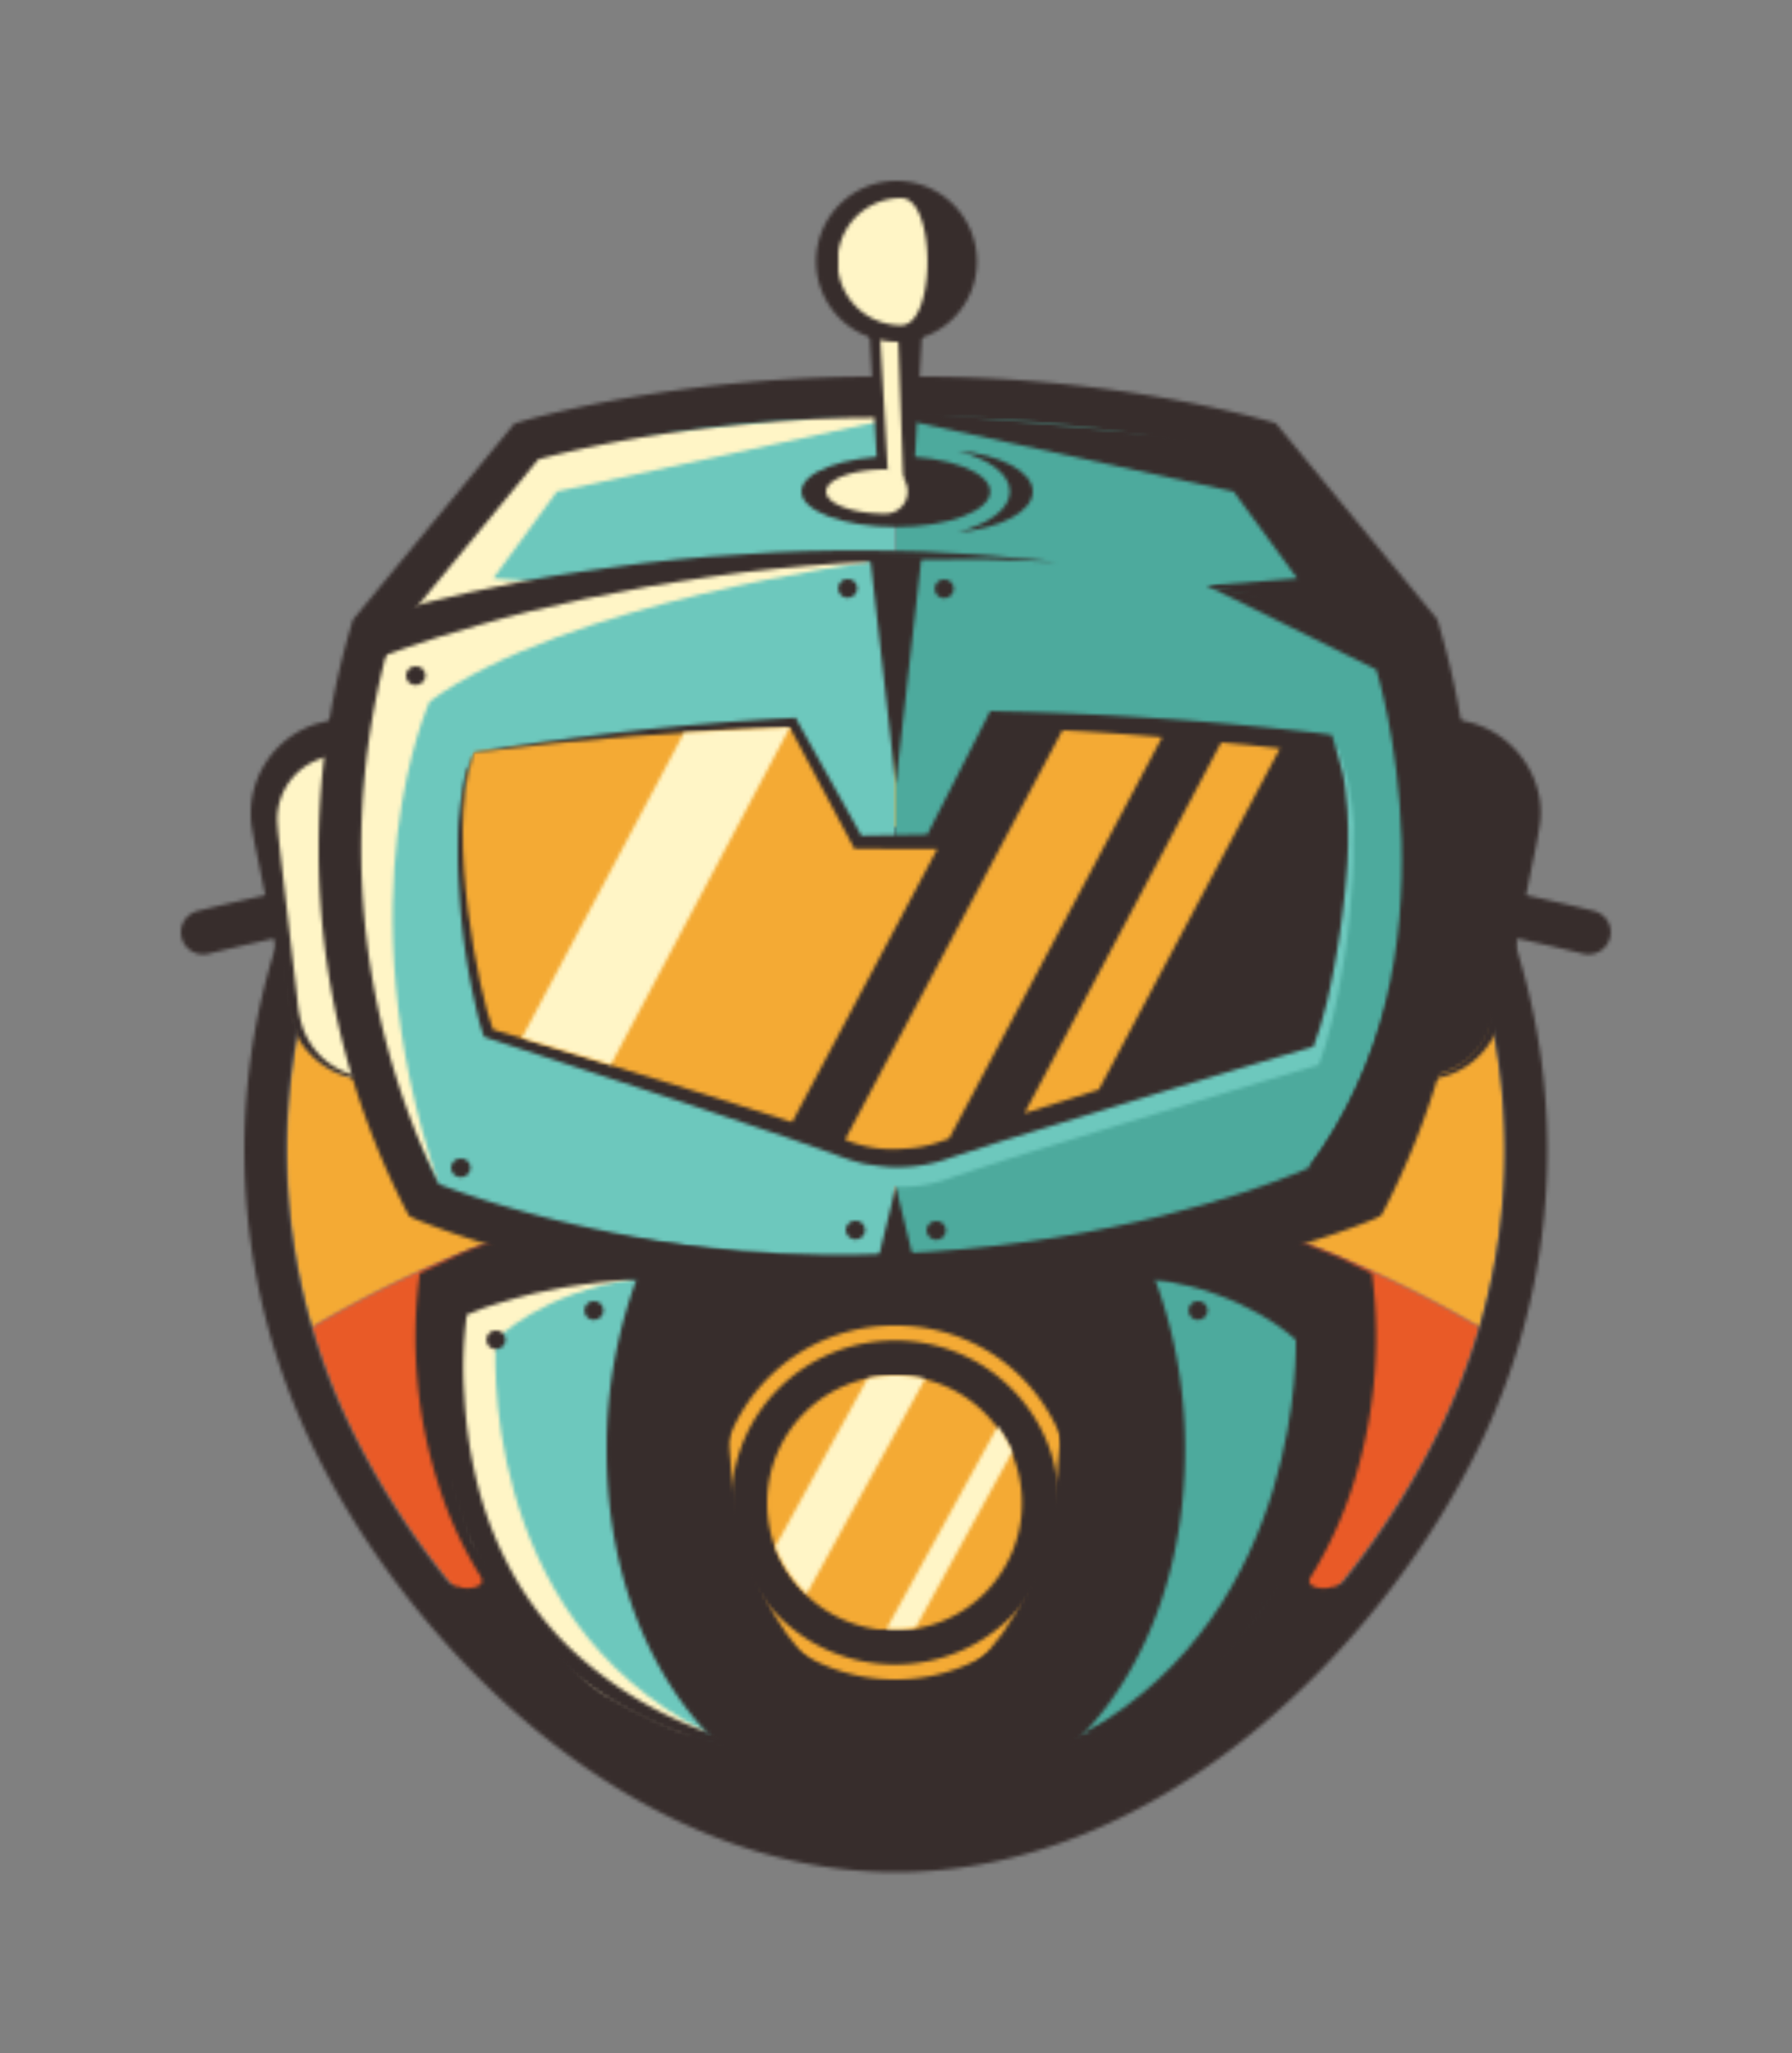 <svg id="Слой_1" data-name="Слой 1" xmlns="http://www.w3.org/2000/svg" xmlns:xlink="http://www.w3.org/1999/xlink" viewBox="0 0 501.3 574.3"><rect x="0" y="0" width="501.3" height="574.3" fill="#808080" stroke="none"/><defs><style>.cls-1{fill:#fff}.cls-2{mask:url(#mask)}.cls-3{mask:url(#mask-2)}.cls-4{fill:#f4aa34}.cls-5{mask:url(#mask-3)}.cls-6{fill:#e95a27}.cls-7{mask:url(#mask-5)}.cls-8{fill:#372d2c}.cls-9{mask:url(#mask-7)}.cls-10{fill:#6dc8bd}.cls-11{mask:url(#mask-9)}.cls-12{fill:#4daa9d}.cls-13{mask:url(#mask-11)}.cls-14{fill:#fff5c6}.cls-15{mask:url(#mask-13)}.cls-16{mask:url(#mask-15)}.cls-17{mask:url(#mask-17)}.cls-18{mask:url(#mask-19)}.cls-19{mask:url(#mask-21)}.cls-20{mask:url(#mask-23)}.cls-21{mask:url(#mask-25)}.cls-22{mask:url(#mask-27)}.cls-23{mask:url(#mask-29)}.cls-24{mask:url(#mask-31)}.cls-25{mask:url(#mask-33)}.cls-26{mask:url(#mask-35)}.cls-27{mask:url(#mask-37)}.cls-28{mask:url(#mask-39)}.cls-29{mask:url(#mask-41)}.cls-30{mask:url(#mask-43)}.cls-31{mask:url(#mask-45)}.cls-32{mask:url(#mask-47)}.cls-33{mask:url(#mask-49)}.cls-34{mask:url(#mask-50)}.cls-35{mask:url(#mask-51)}.cls-36{mask:url(#mask-52)}.cls-37{mask:url(#mask-53)}.cls-38{mask:url(#mask-55)}.cls-39{mask:url(#mask-56)}.cls-40{mask:url(#mask-57)}.cls-41{mask:url(#mask-59)}.cls-42{mask:url(#mask-61)}.cls-43{mask:url(#mask-63)}.cls-44{mask:url(#mask-65)}.cls-45{mask:url(#mask-67)}.cls-46{mask:url(#mask-69)}.cls-47{mask:url(#mask-71)}.cls-48{mask:url(#mask-73)}.cls-49{mask:url(#mask-75)}.cls-50{mask:url(#mask-77)}.cls-51{mask:url(#mask-79)}.cls-52{mask:url(#mask-81)}.cls-53{mask:url(#mask-83)}.cls-54{mask:url(#mask-85)}.cls-55{mask:url(#mask-87)}.cls-56{mask:url(#mask-89)}.cls-57{mask:url(#mask-91)}.cls-58{mask:url(#mask-93)}.cls-59{mask:url(#mask-95)}.cls-60{mask:url(#mask-96)}.cls-61{mask:url(#mask-97)}.cls-62{mask:url(#mask-99)}.cls-63{mask:url(#mask-101)}.cls-64{mask:url(#mask-103)}.cls-65{mask:url(#mask-105)}.cls-66{mask:url(#mask-107)}.cls-67{mask:url(#mask-109)}.cls-68{mask:url(#mask-111)}.cls-69{mask:url(#mask-113)}.cls-70{mask:url(#mask-115)}</style><mask id="mask" x="80.24" y="181" width="340.75" height="190.3" maskUnits="userSpaceOnUse"><g transform="translate(50.6 50.6)"><g id="b"><path id="a" class="cls-1" d="M363.3,320.7a177.16,177.16,0,0,0-29.1-156.9l-25.3-33.4H91.1L65.8,163.8A177.53,177.53,0,0,0,36.7,320.7a324.3,324.3,0,0,1,163.3-45C262.7,275.7,319.9,295,363.3,320.7Z"/></g></g></mask><mask id="mask-2" x="-106.2" y="38.7" width="769.6" height="648" maskUnits="userSpaceOnUse"><g transform="translate(50.6 50.6)"><g id="d"><path id="c" class="cls-1" d="M-156.8-11.9H612.8v648H-156.8Z"/></g></g></mask><mask id="mask-3" x="87.3" y="326.3" width="326.6" height="185.6" maskUnits="userSpaceOnUse"><g transform="translate(50.6 50.6)"><g id="f"><path id="e" class="cls-1" d="M200,461.3c68.6,0,127.6-59.5,153.6-114.8a182,182,0,0,0,9.7-25.8c-43.3-25.7-100.6-45-163.3-45S80.1,295,36.7,320.7a182,182,0,0,0,9.7,25.8C72.3,401.8,131.4,461.3,200,461.3Z"/></g></g></mask><mask id="mask-5" x="68.36" y="169.2" width="364.5" height="354.5" maskUnits="userSpaceOnUse"><g transform="translate(50.6 50.6)"><g id="j"><path id="i" class="cls-1" d="M353.6,346.5a223.9,223.9,0,0,1-28.4,45.3c-2.6,2.8-10.1,2.4-9.5-.5l.3-.8.2-.2A115.8,115.8,0,0,0,328,364.5a137,137,0,0,0,5.5-56.4l-.3-2.5-2.5-1.2c-2.6-1.3-5.1-2.6-7.7-3.7l-7.9-3.2a84.5,84.5,0,0,0-8.1-2.6l-8.2-2.2a219.9,219.9,0,0,0-33.3-5.3,311.6,311.6,0,0,0-50.3-.6l-8.4.6-6.6.7h-.4l-6.6-.7-8.4-.6c-5.6-.3-11.2-.6-16.8-.6a311.63,311.63,0,0,0-33.5,1.2,235.47,235.47,0,0,0-33.3,5.3L93,294.9l-8.1,2.6a76.79,76.79,0,0,0-7.9,3.2l-7.7,3.7-2.5,1.2-.3,2.5A135,135,0,0,0,72,364.5a111.47,111.47,0,0,0,11.8,25.8l.1.2.3.8c.6,2.8-6.8,3.3-9.5.5a226.7,226.7,0,0,1-28.4-45.3A177.39,177.39,0,0,1,65.7,163.8l24.2-32a3.7,3.7,0,0,1,2.9-1.4H307a3.7,3.7,0,0,1,2.9,1.4l24.2,32a177.2,177.2,0,0,1,19.5,182.7Zm-43.1,40.6a95.4,95.4,0,0,1-16.2,21.2,113.4,113.4,0,0,1-46.8,26.8,153,153,0,0,1-26.9,5.9c-4.6.7-9.2,1.1-13.8,1.5l-6.8.4-6.8-.4a203.3,203.3,0,0,1-40.7-7.4c-17.5-5.3-34-14.1-46.8-26.8a95.4,95.4,0,0,1-26.1-45.9A129.8,129.8,0,0,1,76,314.7a3.5,3.5,0,0,1,2.2-2.9l2.8-1c2.4-.9,5-1.6,7.4-2.4a65,65,0,0,1,7.6-1.9l7.7-1.6a222.23,222.23,0,0,1,31.5-2.9,309,309,0,0,1,47.8,2.7l7.9,1.1,4.1.7a3.75,3.75,0,0,0,2.7-.6,3.89,3.89,0,0,0,1.5-2.3l.7-4.5.7,4.5a3.62,3.62,0,0,0,1.5,2.3,3.33,3.33,0,0,0,2.7.6l4.1-.7,7.9-1.1a308.1,308.1,0,0,1,47.8-2.7,220.88,220.88,0,0,1,31.5,2.9c2.6.5,5.2.9,7.7,1.6l7.6,1.9c2.5.7,5,1.5,7.4,2.4l2.8,1a3.5,3.5,0,0,1,2.2,2.9,110.12,110.12,0,0,1,.5,21.4,123.1,123.1,0,0,1-13.8,51Zm33.2-230.4L315.9,120a3.7,3.7,0,0,0-2.9-1.4H87a3.7,3.7,0,0,0-2.9,1.4L56.3,156.7A189.1,189.1,0,0,0,35.7,351.5C63.1,410,126.2,473.1,200,473.1S336.9,410,364.4,351.4a189.2,189.2,0,0,0-20.7-194.7Z"/></g></g></mask><mask id="mask-7" x="124.69" y="349.95" width="132.51" height="144.65" maskUnits="userSpaceOnUse"><g transform="translate(50.6 50.6)"><g id="n"><path id="m" class="cls-1" d="M200,302.8S123.8,290,75.1,313.7c0,0-21.3,130.3,131.5,130.3"/></g></g></mask><mask id="mask-9" x="250.6" y="349.95" width="125.91" height="144.65" maskUnits="userSpaceOnUse"><g transform="translate(50.6 50.6)"><g id="r"><path id="q" class="cls-1" d="M324.9,313.7C276.1,290,200,302.8,200,302.8V444C345.6,440.2,324.9,313.7,324.9,313.7Z"/></g></g></mask><mask id="mask-11" x="124.7" y="355.7" width="72.8" height="130.4" maskUnits="userSpaceOnUse"><g transform="translate(50.6 50.6)"><g id="v"><path id="u" class="cls-1" d="M127,307.2c-26.1,3.6-38.9,17-38.9,17s-5.9,77.2,58.8,109.7l-18.7,1.6-25.9-27.4L81.8,380.9l-5.3-16.8-2.4-50.4,40.6-8.6Z"/></g></g></mask><mask id="mask-13" x="120.41" y="342.2" width="137.19" height="152.43" maskUnits="userSpaceOnUse"><g transform="translate(50.6 50.6)"><g id="z"><path id="y" class="cls-1" d="M198.7,311.8l-7.4-1.3-7.6-1.1a290,290,0,0,0-46.3-2.6,208.44,208.44,0,0,0-30.6,2.8l-7.5,1.5q-7.38,1.82-14.6,4.2l-7,2.8,2.7-3.7a111,111,0,0,0-1.1,25.5,131,131,0,0,0,3.9,25.6,103.8,103.8,0,0,0,9.6,24,90,90,0,0,0,15.7,20.6,109.3,109.3,0,0,0,45.5,26c4.3,1.3,8.6,2.4,12.9,3.4s8.8,1.7,13.2,2.4,8.9,1.1,13.4,1.4l13.5.7c-9,.13-18-.13-27-.8a148.8,148.8,0,0,1-26.7-4.6,113.4,113.4,0,0,1-48.2-24.8A99.2,99.2,0,0,1,76,367.7,138.1,138.1,0,0,1,70.5,313l.3-2.5,2.4-1.2,7.5-3.6q7.66-3.16,15.6-5.6l8-2.1a219.54,219.54,0,0,1,32.3-5.2,321.8,321.8,0,0,1,48.9-.5l8.2.6,8.3.9Z"/></g></g></mask><mask id="mask-15" x="244.3" y="342.11" width="137.26" height="152.63" maskUnits="userSpaceOnUse"><g transform="translate(50.6 50.6)"><g id="D-2" data-name="D"><path id="C-2" data-name="C" class="cls-1" d="M198.7,293.7l8.3-.9,8.2-.6a322.8,322.8,0,0,1,48.9.5,219.54,219.54,0,0,1,32.3,5.2c2.7.7,5.3,1.3,8,2.2l7.9,2.5a72.82,72.82,0,0,1,7.7,3.1l7.5,3.6,2.4,1.2.3,2.5a127.5,127.5,0,0,1,0,27.8,129.78,129.78,0,0,1-5.5,26.9,99.2,99.2,0,0,1-29.1,46.2,114.5,114.5,0,0,1-48.2,24.8,149.5,149.5,0,0,1-26.7,4.6c-9,.67-18,.93-27,.8a201.89,201.89,0,0,0,26.9-2.1,152.5,152.5,0,0,0,26.2-5.8c17-5.2,33-13.7,45.5-26A90,90,0,0,0,308,389.6a103.8,103.8,0,0,0,9.6-24,122.8,122.8,0,0,0,4-38.5q-.3-6.3-1.2-12.6l2.7,3.7c-2.3-1-4.6-2-7-2.8l-7.2-2.3-7.4-1.9-7.5-1.5a209.7,209.7,0,0,0-30.6-2.8,289.1,289.1,0,0,0-46.3,2.6l-7.6,1.1-7.4,1.3Z"/></g></g></mask><mask id="mask-17" x="169.7" y="354.2" width="161.8" height="154.6" maskUnits="userSpaceOnUse"><g transform="translate(50.6 50.6)"><g id="H-2" data-name="H"><path id="G-2" data-name="G" class="cls-1" d="M128.8,303.8a136.7,136.7,0,0,0-9.7,51.3c0,59.7,36.2,103.1,80.9,103.1s80.9-43.4,80.9-103.1a135.87,135.87,0,0,0-9.8-51.5A768.7,768.7,0,0,1,128.8,303.8Z"/></g></g></mask><mask id="mask-19" x="50.62" y="231.32" width="399.95" height="35.65" maskUnits="userSpaceOnUse"><g transform="translate(50.6 50.6)"><g id="L-2" data-name="L"><path id="K-2" data-name="K" class="cls-1" d="M392.3,216.2a809.4,809.4,0,0,0-384.6,0A6.2,6.2,0,0,1,.9,207a6.5,6.5,0,0,1,3.9-2.8,823.3,823.3,0,0,1,390.4,0,6.52,6.52,0,0,1,3.9,2.8,6.2,6.2,0,0,1-6.8,9.2Z"/></g></g></mask><mask id="mask-21" x="374.26" y="206.7" width="52.48" height="94.69" maskUnits="userSpaceOnUse"><g transform="translate(50.6 50.6)"><g id="P-2" data-name="P"><path id="O-2" data-name="O" class="cls-1" d="M323.8,226l8.2-52.1a22.3,22.3,0,0,1,44,7L367.8,233a22.3,22.3,0,0,1-44-7Z"/></g></g></mask><mask id="mask-23" x="365.33" y="201.1" width="65.68" height="110.4" maskUnits="userSpaceOnUse"><g transform="translate(50.6 50.6)"><g id="T-2" data-name="T"><path id="S-2" data-name="S" class="cls-1" d="M342.3,251l2.8.1A22.6,22.6,0,0,0,362,243a18.36,18.36,0,0,0,3.4-6.1,33.85,33.85,0,0,0,1.5-7.7l4.5-38.7.6-5.4.3-2.7.2-2.6a18,18,0,0,0-15.9-19,16.9,16.9,0,0,0-17.3,10l-.6,1.8-.2.8a5,5,0,0,0-.2,1.3l-.1.7-.1.3c0-.1-.1.4,0-.2v.3l-.2,1.4-.3,2.7-.6,5.4L332.5,224l-.2,2.1-.1,1v.6l.1,2.4a12.8,12.8,0,0,0,9.6,10.8l.9.2.9.1.5.1h.1l-.5-.1Zm-1.6,9.9-.5-.1h-.1l-.5-.1-.8-.2-1.4-.4-2.4-.8a17.55,17.55,0,0,1-2.4-1.1,31.4,31.4,0,0,1-15.7-16.8,29,29,0,0,1-1.8-15.6l.2-1.4.2-1,.4-2.1,7.7-38.3,1.1-5.3.5-2.7.3-1.3.1-.7.1-.3.2-.7.4-1.4.6-1.9a26,26,0,0,1,5.7-9.1,28.1,28.1,0,0,1,32.5-6.5,27,27,0,0,1,13.6,14.6,24.38,24.38,0,0,1,1.4,12.8l-.5,2.9-.5,2.7-1.1,5.3-7.7,38.3a34.62,34.62,0,0,1-2.3,8.2,23.2,23.2,0,0,1-22.6,13.5l-2.7-.4Z"/></g></g></mask><mask id="mask-25" x="73.73" y="206.23" width="52.95" height="95.75" maskUnits="userSpaceOnUse"><g transform="translate(50.6 50.6)"><g id="X-2" data-name="X"><path id="W-2" data-name="W" class="cls-1" d="M42.1,155.9a22.5,22.5,0,0,1,25.7,18.7l8,50.8a22.47,22.47,0,1,1-44.4,7l-8-50.8A22.5,22.5,0,0,1,42.1,155.9Z"/></g></g></mask><mask id="mask-27" x="70.16" y="201.09" width="65.58" height="110.41" maskUnits="userSpaceOnUse"><g transform="translate(50.6 50.6)"><g id="ab"><path id="aa" class="cls-1" d="M57.2,251l-2.7.4a22.8,22.8,0,0,1-18.3-7.1,21.19,21.19,0,0,1-4.3-6.4,33.3,33.3,0,0,1-2.3-8.2l-7.7-38.3-1.1-5.3-.5-2.7-.5-2.9a26.3,26.3,0,0,1,15-27.4,19.89,19.89,0,0,1,3.4-1.3l3.2-.8A28.1,28.1,0,0,1,73,168.7l.6,1.9L74,172l.2.7.1.3.1.7.3,1.3.5,2.7,1.1,5.3L84,221.3l.4,2.1.2,1,.2,1.4a25.4,25.4,0,0,1,.3,5.5,30.7,30.7,0,0,1-17.8,26.9l-2.4,1.1-2.4.8-1.4.4-.8.2-.5.1h-.1l-.5.1Zm-1.5-9.9-.5.1h.1l.5-.1.9-.1.9-.2A12.8,12.8,0,0,0,67.2,230a9.66,9.66,0,0,0,.1-2.4V227l-.1-1-.2-2.1-4.5-38.7-.6-5.4-.3-2.7-.2-1.4v-.3c.1.6,0,.1,0,.2l-.1-.3-.1-.7-.2-1.3-.2-.8-.6-1.8a17,17,0,0,0-17.3-9.9,17.9,17.9,0,0,0-15.9,19l.2,2.6.3,2.7.6,5.4,4.5,38.7a33.85,33.85,0,0,0,1.5,7.7,21,21,0,0,0,12.8,12.8,24.26,24.26,0,0,0,7.5,1.4l2.8-.1Z"/></g></g></mask><mask id="mask-29" x="95.24" y="113.92" width="155.36" height="247.48" maskUnits="userSpaceOnUse"><g transform="translate(50.6 50.6)"><g id="af"><path id="ae" class="cls-1" d="M96.9,75.7,53.5,128.3A217,217,0,0,0,68.2,288s51.1,22.3,131.8,22.8V63.4A373.7,373.7,0,0,0,96.9,75.7Z"/></g></g></mask><mask id="mask-31" x="250.6" y="113.95" width="155.26" height="247.45" maskUnits="userSpaceOnUse"><g transform="translate(50.6 50.6)"><g id="aj"><path id="ai" class="cls-1" d="M346.5,128.3,303.1,75.7S258.8,62.4,200,63.4V310.8c80.7-.5,131.8-22.8,131.8-22.8s40.9-69.6,14.7-159.7Z"/></g></g></mask><mask id="mask-33" x="108.6" y="114.6" width="141.9" height="62" maskUnits="userSpaceOnUse"><g transform="translate(50.6 50.6)"><g id="an"><path id="am" class="cls-1" d="M199.9,66.3,105.2,86.9,87.4,111.2l25.4,2L58,126,97.5,73.7,197.7,64Z"/></g></g></mask><mask id="mask-35" x="95.4" y="155.1" width="148.1" height="176.1" maskUnits="userSpaceOnUse"><g transform="translate(50.6 50.6)"><g id="ar"><path id="aq" class="cls-1" d="M192.9,106.6s-84.9,11-123.3,39c0,0-24.9,54.2,2.5,135L44.8,229.1l8.8-100.8,75.3-19,60.3-4.8Z"/></g></g></mask><mask id="mask-37" x="89.15" y="105.35" width="322.5" height="258.95" maskUnits="userSpaceOnUse"><g transform="translate(50.6 50.6)"><g id="av"><path id="au" class="cls-1" d="M72.1,280.6c9.6,3.8,57.5,21.1,127.7,21.6,70.2-.5,118.1-17.8,127.7-21.6A214.2,214.2,0,0,0,341,128.2L299.6,77.9a377,377,0,0,0-99.7-11.6c-51.1-.8-91.4,9.3-99.9,11.6L58.6,128.2A214.3,214.3,0,0,0,72.1,280.6Zm127.7,33.1v0c-81.1-.5-132-22.4-134.2-23.3l-1.7-.8L63,288A220.5,220.5,0,0,1,47.8,123.9l.3-1.1L93.3,67.9l1.7-.5c1.8-.6,45.9-13.5,104.9-12.6,58.8-1,102.8,12,104.7,12.5l1.7.5,45.2,54.9.3,1.1a220.5,220.5,0,0,1-15.2,164.1l-.9,1.6-1.7.8c-2.2,1-53.2,22.8-134.2,23.4Z"/></g></g></mask><mask id="mask-39" x="243.4" y="155.7" width="14.4" height="63.7" maskUnits="userSpaceOnUse"><g transform="translate(50.6 50.6)"><g id="az"><path id="ay" class="cls-1" d="M207.2,105.1,200,168.8l-7.2-63.7Z"/></g></g></mask><mask id="mask-41" x="243.4" y="332" width="14.4" height="29.4" maskUnits="userSpaceOnUse"><g transform="translate(50.6 50.6)"><g id="aD-2" data-name="aD"><path id="aC-2" data-name="aC" class="cls-1" d="M192.8,310.8l7.2-29.4,7.2,29.4Z"/></g></g></mask><mask id="mask-43" x="250.5" y="114.6" width="141.8" height="62" maskUnits="userSpaceOnUse"><g transform="translate(50.6 50.6)"><g id="aH-2" data-name="aH"><path id="aG-2" data-name="aG" class="cls-1" d="M341.7,126,302.2,73.7,202,64l-2.1,2.3,94.6,20.6,17.8,24.3-25.3,2Z"/></g></g></mask><mask id="mask-45" x="224.2" y="127.6" width="52.8" height="19.8" maskUnits="userSpaceOnUse"><g transform="translate(50.6 50.6)"><g id="aL-2" data-name="aL"><ellipse id="aK-2" data-name="aK" class="cls-1" cx="200" cy="86.9" rx="26.4" ry="9.9"/></g></g></mask><mask id="mask-47" x="267.9" y="126.1" width="21" height="22.8" maskUnits="userSpaceOnUse"><g transform="translate(50.6 50.6)"><g id="aP-2" data-name="aP"><path id="aO-2" data-name="aO" class="cls-1" d="M238.3,86.9c0-5.6-9-10.3-21-11.4,8.8,2.3,14.6,6.5,14.6,11.4S226,96,217.3,98.3C229.3,97.2,238.3,92.5,238.3,86.9Z"/></g></g></mask><mask id="mask-49" x="242.1" y="73.1" width="17" height="64.4" maskUnits="userSpaceOnUse"><g transform="translate(50.6 50.6)"><g id="aT-2" data-name="aT"><path id="aS-2" data-name="aS" class="cls-1" d="M208.5,22.5h-17l3.7,64.4h9.6Z"/></g></g></mask><mask id="mask-50" x="-106.2" y="22.5" width="769.6" height="664.2" maskUnits="userSpaceOnUse"><g transform="translate(50.6 50.6)"><g id="aV-2" data-name="aV"><path id="aU-2" data-name="aU" class="cls-1" d="M-156.8-11.9H612.8v648H-156.8Z"/></g></g></mask><mask id="mask-51" x="245.2" y="76" width="7.5" height="58.6" maskUnits="userSpaceOnUse"><g transform="translate(50.6 50.6)"><g id="aX-2" data-name="aX"><path id="aW-2" data-name="aW" class="cls-1" d="M194.6,25.4,197.9,84h4.2L200,25.4Z"/></g></g></mask><mask id="mask-52" x="-106.2" y="25.4" width="769.6" height="661.3" maskUnits="userSpaceOnUse"><g transform="translate(50.6 50.6)"><g id="aZ-2" data-name="aZ"><path id="aY-2" data-name="aY" class="cls-1" d="M-156.8-11.9H612.8v648H-156.8Z"/></g></g></mask><mask id="mask-53" x="231.1" y="131.3" width="22.8" height="12.4" maskUnits="userSpaceOnUse"><g transform="translate(50.6 50.6)"><g id="bb"><path id="ba" class="cls-1" d="M197.1,80.7c-9.2,0-16.6,2.8-16.6,6.2s7.4,6.2,16.6,6.2a6.2,6.2,0,0,0,0-12.4Z"/></g></g></mask><mask id="mask-55" x="227.9" y="50.6" width="45.4" height="45" maskUnits="userSpaceOnUse"><g transform="translate(50.6 50.6)"><g id="bf"><path id="be" class="cls-1" d="M200,0a22.5,22.5,0,1,0,22.7,22.5A22.58,22.58,0,0,0,200,0Z"/></g></g></mask><mask id="mask-56" x="-106.2" y="0" width="769.6" height="686.7" maskUnits="userSpaceOnUse"><g transform="translate(50.6 50.6)"><g id="bh"><path id="bg" class="cls-1" d="M-156.8-11.9H612.8v648H-156.8Z"/></g></g></mask><mask id="mask-57" x="101.9" y="153.93" width="193.8" height="30.17" maskUnits="userSpaceOnUse"><g transform="translate(50.6 50.6)"><g id="bj"><path id="bi" class="cls-1" d="M51.3,122.9l2.1-.7,6.1-1.8,9.4-2.5L81.2,115l14.6-3c5.2-.9,10.7-2,16.3-2.7s11.5-1.7,17.5-2.4,12.1-1.3,18.2-1.8l18.2-1.2c6-.4,11.9-.3,17.6-.5s11.3.1,16.5.1,10.2.3,14.7.6,8.7.4,12.4.8l9.6.9,8.3.8-8.4-.3-9.6-.4c-3.7-.2-7.9,0-12.4,0s-9.5,0-14.7.3-10.7.3-16.3.8-11.5.8-17.4,1.5-11.9,1.2-17.9,2.2-12,1.7-17.8,2.8-11.6,2.2-17.1,3.3l-15.9,3.6c-5,1.3-9.8,2.5-14.1,3.8l-11.8,3.5-9,3-5.6,2-2,.8Z"/></g></g></mask><mask id="mask-59" x="337.7" y="163.7" width="60.7" height="19.2" maskUnits="userSpaceOnUse"><g transform="translate(50.6 50.6)"><g id="bn"><path id="bm" class="cls-1" d="M344.7,132.3l-2.3-1-6.3-2.6q-9.73-3.82-19.7-7c-7.2-2.4-14.6-4.5-20.1-6.1l-9.2-2.5,9.5,1.2a369.7,369.7,0,0,1,41.7,7.5l6.9,1.7,2.6.7Z"/></g></g></mask><mask id="mask-61" x="126.86" y="202.8" width="251.84" height="129.23" maskUnits="userSpaceOnUse"><g transform="translate(50.6 50.6)"><g id="br"><path id="bq" class="cls-1" d="M328.1,180.1l-.5-5.2-.8-5.2a46,46,0,0,0-1.3-5l-.8-2.6-.9-3.1-3.6-.5a850,850,0,0,0-90.1-6.2l-3.1-.1-1.3,2.6L209,187.3l-18.6.3L172.7,156l-.9-1.7-1.8.1q-33.7,2-67.2,6.4c-6,.8-12,1.8-18,2.8l-4.3.5-.4,1.3L78.9,169l-1.1,4.9-.8,4.9-.5,5c-.2,3.3-.3,6.7-.2,10l.4,10a224.78,224.78,0,0,0,4,29.8l1.1,4.9,1.4,5,.4,1.2,1.4.5,56.6,18.6q25,8.15,49.9,16.7a29.69,29.69,0,0,0,4.3.6l1,.1h.3l.5.1,2.1.1a40,40,0,0,0,16.4-2.8l14-4.6q42.64-13.15,85.4-25.9l2.8-.8.9-2.6.9-2.6.7-2.5,1.3-4.9a220.1,220.1,0,0,0,4.9-29.3l.8-10,.2-5v-5.1l.1-5.2Z"/></g></g></mask><mask id="mask-63" x="129.56" y="203.7" width="242.17" height="117.87" maskUnits="userSpaceOnUse"><g transform="translate(50.6 50.6)"><g id="bv"><path id="bu" class="cls-1" d="M318,160l-11-1.3-.9-.1-7.3-.8c-24-2.6-47.2-3.9-68.9-4.6h-.3l-17.9,33.7H188.5l-18-33.8q-44.34,1.29-88.4,6.9l-.6,2c-6.9,21.5,2,65.4,5.9,75.5,0,0,75.2,22.5,100.3,31.5a34.69,34.69,0,0,0,15,1.8,32.13,32.13,0,0,0,9.7-1.9q49.88-16.61,100.3-31.5C316.6,226.8,326,180.8,318,160Z"/></g></g></mask><mask id="mask-65" x="128.06" y="198.9" width="249.04" height="127.61" maskUnits="userSpaceOnUse"><g transform="translate(50.6 50.6)"><g id="bz"><path id="by" class="cls-1" d="M82,160c-.4,1.6-.9,3.1-1.2,4.7l-.7,4.8a39,39,0,0,0-.3,4.9l-.1,4.9c.1,3.2.2,6.5.5,9.7s.6,6.5,1.1,9.7c.9,6.4,2,12.8,3.4,19.1l2.3,9.4,1.3,4.6,1.5,4.4-1.7-1.6c9.5,2.5,18.9,5.2,28.4,7.9s18.9,5.3,28.3,8.1l28.2,8.5,14.1,4.5a35.5,35.5,0,0,0,19.1,1.7,38.26,38.26,0,0,0,6.3-2q7-2.52,14-4.9c9.3-3.2,18.7-6.2,28-9.2q28-8.85,56.3-17.4l-3.7,3.4.7-1.9.6-2.1,1.1-4.4a243.5,243.5,0,0,0,4.7-27.6l.8-9.3.2-4.6v-4.6l-.1-4.5-.4-4.4-.7-4.3c-.2-1.4-.7-2.7-1-4l-.1-.2-.1-.2-.4-1.3,4.5,3.5c-7.3-1-14.6-1.8-21.9-2.6l-21.9-2.2c-14.6-1.3-29.3-2.1-44-2.8l4.4-2.5-18.6,33.6-1.3,2.3h-2.5l-23.2-.4h-2.4l-1-2-17.1-34.1,2.7,1.6q-33.18.15-66.3,2.3C96.8,158.8,89.4,159.4,82,160Zm0,0q21.86-3.64,43.9-6.1t44.3-3.6l1.8-.1.9,1.7,18.6,33.3-3.3-2,23.2-.4-3.7,2.2,17.4-34.1,1.3-2.6,3.1.1q44.57.94,88.9,6.1l3.6.5.9,3.1.8,2.7-.1-.4,1.4,5.2a46.71,46.71,0,0,1,.8,5.2l.5,5.1.2,5v5l-.2,4.9a251.6,251.6,0,0,1-5.7,38.9l-1.3,4.8-.7,2.5-.9,2.6-.9,2.6-2.8.8c-18.8,5.5-37.5,11.2-56.3,17l-28.1,8.6-13.9,4.5a43.2,43.2,0,0,1-16.2,2.8l-2.1-.1-.5-.1h-.3l-1-.1-4.2-.6a52.75,52.75,0,0,1-7.7-2.4l-13.8-4.9-27.8-9.4L86.2,239.9l-1.4-.5-.4-1.2c-.6-1.7-1-3.3-1.4-4.9l-1.1-4.9a186.5,186.5,0,0,1-4-29.3c-.2-3.3-.4-6.6-.4-9.9s0-6.6.2-9.9l.5-4.9.7-4.9a41.5,41.5,0,0,1,1.1-4.8A44,44,0,0,0,82,160Z"/></g></g></mask><mask id="mask-67" x="234.4" y="162" width="5.4" height="5.2" maskUnits="userSpaceOnUse"><g transform="translate(50.6 50.6)"><g id="bD-2" data-name="bD"><path id="bC-2" data-name="bC" class="cls-1" d="M186.5,116.6a2.67,2.67,0,0,0,2.7-2.6,2.61,2.61,0,0,0-2.7-2.6,2.6,2.6,0,1,0,0,5.2Z"/></g></g></mask><mask id="mask-69" x="113.6" y="186.4" width="5.4" height="5.2" maskUnits="userSpaceOnUse"><g transform="translate(50.6 50.6)"><g id="bH-2" data-name="bH"><path id="bG-2" data-name="bG" class="cls-1" d="M65.7,141a2.67,2.67,0,0,0,2.7-2.6,2.61,2.61,0,0,0-2.7-2.6,2.67,2.67,0,0,0-2.7,2.6A2.61,2.61,0,0,0,65.7,141Z"/></g></g></mask><mask id="mask-71" x="126.2" y="324.1" width="5.4" height="5.2" maskUnits="userSpaceOnUse"><g transform="translate(50.6 50.6)"><g id="bL-2" data-name="bL"><path id="bK-2" data-name="bK" class="cls-1" d="M78.3,278.7a2.67,2.67,0,0,0,2.7-2.6,2.61,2.61,0,0,0-2.7-2.6,2.67,2.67,0,0,0-2.7,2.6A2.7,2.7,0,0,0,78.3,278.7Z"/></g></g></mask><mask id="mask-73" x="236.6" y="341.5" width="5.4" height="5.2" maskUnits="userSpaceOnUse"><g transform="translate(50.6 50.6)"><g id="bP-2" data-name="bP"><path id="bO-2" data-name="bO" class="cls-1" d="M188.7,296.1a2.67,2.67,0,0,0,2.7-2.6,2.61,2.61,0,0,0-2.7-2.6,2.7,2.7,0,0,0-2.7,2.6A2.8,2.8,0,0,0,188.7,296.1Z"/></g></g></mask><mask id="mask-75" x="261.4" y="162.1" width="5.4" height="5.2" maskUnits="userSpaceOnUse"><g transform="translate(50.6 50.6)"><g id="bT-2" data-name="bT"><path id="bS-2" data-name="bS" class="cls-1" d="M213.5,116.7a2.67,2.67,0,0,0,2.7-2.6,2.61,2.61,0,0,0-2.7-2.6,2.6,2.6,0,1,0,0,5.2Z"/></g></g></mask><mask id="mask-77" x="369.6" y="324.3" width="5.4" height="5.2" maskUnits="userSpaceOnUse"><g transform="translate(50.6 50.6)"><g id="bX-2" data-name="bX"><ellipse id="bW-2" data-name="bW" class="cls-1" cx="321.7" cy="276.3" rx="2.7" ry="2.6"/></g></g></mask><mask id="mask-79" x="259.2" y="341.6" width="5.4" height="5.2" maskUnits="userSpaceOnUse"><g transform="translate(50.6 50.6)"><g id="cb"><path id="ca" class="cls-1" d="M211.3,296.2a2.67,2.67,0,0,0,2.7-2.6,2.61,2.61,0,0,0-2.7-2.6,2.7,2.7,0,0,0-2.7,2.6A2.8,2.8,0,0,0,211.3,296.2Z"/></g></g></mask><mask id="mask-81" x="127.9" y="443.7" width="245.4" height="76.9" maskUnits="userSpaceOnUse"><g transform="translate(50.6 50.6)"><g id="cf"><path id="ce" class="cls-1" d="M77.3,393.1C106,444.2,151.2,470,201,470s93-25.8,121.7-76.9C289,423.5,246.4,446,199.5,446S110.9,423.6,77.3,393.1Z"/></g></g></mask><mask id="mask-83" x="136" y="372.2" width="5.4" height="5.2" maskUnits="userSpaceOnUse"><g transform="translate(50.6 50.6)"><g id="cj"><path id="ci" class="cls-1" d="M88.1,326.8a2.67,2.67,0,0,0,2.7-2.6,2.61,2.61,0,0,0-2.7-2.6,2.6,2.6,0,1,0,0,5.2Z"/></g></g></mask><mask id="mask-85" x="163.4" y="364" width="5.4" height="5.2" maskUnits="userSpaceOnUse"><g transform="translate(50.6 50.6)"><g id="cn"><path id="cm" class="cls-1" d="M115.5,318.6a2.67,2.67,0,0,0,2.7-2.6,2.61,2.61,0,0,0-2.7-2.6,2.6,2.6,0,1,0,0,5.2Z"/></g></g></mask><mask id="mask-87" x="332.4" y="364" width="5.4" height="5.2" maskUnits="userSpaceOnUse"><g transform="translate(50.6 50.6)"><g id="cr"><path id="cq" class="cls-1" d="M284.5,318.6a2.67,2.67,0,0,0,2.7-2.6,2.61,2.61,0,0,0-2.7-2.6,2.6,2.6,0,1,0,0,5.2Z"/></g></g></mask><mask id="mask-89" x="122.7" y="183.5" width="282.6" height="177.9" maskUnits="userSpaceOnUse"><g transform="translate(50.6 50.6)"><g id="cv"><path id="cu" class="cls-1" d="M342.3,132.9s15.9,86.1-26.8,143.2c0,0-107,49.4-243.4,7.3l40.3,15.9,75.3,11.5,79.5-5.7,66.6-16.8L353.1,234l1.6-54.2L350.1,148Z"/></g></g></mask><mask id="mask-91" x="303.5" y="355.7" width="72.3" height="130.4" maskUnits="userSpaceOnUse"><g transform="translate(50.6 50.6)"><g id="cz"><path id="cy" class="cls-1" d="M272.2,307.2c26.1,3.6,39.7,17,39.7,17s2.7,75.3-59,109.9l18.2,1.4L297,408.1l20.5-27.2,5.3-16.8,2.4-50.4-40.6-8.6Z"/></g></g></mask><mask id="mask-93" x="337.6" y="163.8" width="71.2" height="162.9" maskUnits="userSpaceOnUse"><g transform="translate(50.6 50.6)"><g id="cD-2" data-name="cD"><path id="cC-2" data-name="cC" class="cls-1" d="M287,113.2l47.4,23.5s25.2,80.9-18.9,139.4l22.5-5.3,20.2-99.7-16.5-48.6Z"/></g></g></mask><mask id="mask-95" x="234.5" y="55.4" width="24.95" height="35.6" maskUnits="userSpaceOnUse"><g transform="translate(50.6 50.6)"><g id="cH-2" data-name="cH"><path id="cG-2" data-name="cG" class="cls-1" d="M201.5,4.8a17.8,17.8,0,0,0,0,35.6C211.3,40.3,211.3,4.8,201.5,4.8Z"/></g></g></mask><mask id="mask-96" x="-106.2" y="4.7" width="769.6" height="682" maskUnits="userSpaceOnUse"><g transform="translate(50.6 50.6)"><g id="cJ-2" data-name="cJ"><path id="cI-2" data-name="cI" class="cls-1" d="M-156.8-11.9H612.8v648H-156.8Z"/></g></g></mask><mask id="mask-97" x="129.46" y="203.6" width="132.74" height="110.3" maskUnits="userSpaceOnUse"><g transform="translate(50.6 50.6)"><g id="cL-2" data-name="cL"><path id="cK-2" data-name="cK" class="cls-1" d="M188.4,186.8l-18-33.8q-44.34,1.29-88.4,6.9l-.6,2c-6.9,21.5,2,65.4,5.9,75.5,0,0,51.8,15.5,83.7,25.9l40.6-76.4Z"/></g></g></mask><mask id="mask-99" x="236.4" y="204.3" width="88.7" height="117.17" maskUnits="userSpaceOnUse"><g transform="translate(50.6 50.6)"><g id="cP-2" data-name="cP"><path id="cO-2" data-name="cO" class="cls-1" d="M246.6,153.7,185.8,268.2l1.8.7a34.69,34.69,0,0,0,15,1.8,32.13,32.13,0,0,0,9.7-1.9l2.6-.9,59.6-112.3C265,154.8,255.7,154.1,246.6,153.7Z"/></g></g></mask><mask id="mask-101" x="286.6" y="207.7" width="71.5" height="103.7" maskUnits="userSpaceOnUse"><g transform="translate(50.6 50.6)"><g id="cT-2" data-name="cT"><path id="cS-2" data-name="cS" class="cls-1" d="M306.9,158.7l-.9-.1-7.3-.8-7.7-.7L236,260.8l20.8-6.6,50.7-95.5Z"/></g></g></mask><mask id="mask-103" x="204.6" y="374.9" width="91.6" height="90.6" maskUnits="userSpaceOnUse"><g transform="translate(50.6 50.6)"><g id="cX-2" data-name="cX"><path id="cW-2" data-name="cW" class="cls-1" d="M199.8,405.1A35.6,35.6,0,0,1,164,369.7v-.1a35.65,35.65,0,1,1,35.8,35.5Zm0-80.8c-25.3,0-45.8,20.3-45.8,45.3s20.5,45.3,45.8,45.3,45.8-20.3,45.8-45.3S225.1,324.3,199.8,324.3Z"/></g></g></mask><mask id="mask-105" x="214.6" y="384.8" width="71.3" height="71" maskUnits="userSpaceOnUse"><g transform="translate(50.6 50.6)"><g id="db"><path id="da" class="cls-1" d="M199.8,334.2A35.6,35.6,0,0,0,164,369.6v.1a35.65,35.65,0,1,0,35.8-35.5Z"/></g></g></mask><mask id="mask-107" x="200.5" y="370.8" width="99.8" height="99" maskUnits="userSpaceOnUse"><g transform="translate(50.6 50.6)"><g id="df"><path id="de" class="cls-1" d="M199.8,415c-25.3,0-45.8-20.3-45.8-45.3s20.5-45.3,45.8-45.3,45.8,20.3,45.8,45.3S225.1,415,199.8,415Zm0-94.8a49.6,49.6,0,0,0-49.9,49.3q0,.1,0,.2a49.7,49.7,0,0,0,49.9,49.5h0a49.6,49.6,0,0,0,49.9-49.3q0-.1,0-.2A49.6,49.6,0,0,0,200,320.2Z"/></g></g></mask><mask id="mask-109" x="185.4" y="351.3" width="133.5" height="148.9" maskUnits="userSpaceOnUse"><g transform="translate(50.6 50.6)"><g id="dj"><path id="di" class="cls-1" d="M240.4,300.7c5.6,13.7,5.6,29.4,5.6,45.6,0,43-19.2,77.9-46.4,77.9s-46.4-34.9-46.4-77.9c0-16,0-31.7,5.6-45.4l-24,16.8c0,102.6,22.9,131.9,64.9,131.9,40.2,0,68.6-29.3,68.6-131.9Z"/></g></g></mask><mask id="mask-111" x="146" y="203.4" width="75" height="94.4" maskUnits="userSpaceOnUse"><g transform="translate(50.6 50.6)"><g id="dn"><path id="dm" class="cls-1" d="M140.8,154.3,95.4,239.7l24.9,7.5,50.1-94.4Z"/></g></g></mask><mask id="mask-113" x="216.9" y="384.8" width="41.9" height="61" maskUnits="userSpaceOnUse"><g transform="translate(50.6 50.6)"><g id="dr"><path id="dq" class="cls-1" d="M199.8,334.2a39.45,39.45,0,0,0-7.7.8l-25.8,47a35.62,35.62,0,0,0,8.8,13.2l33.1-60.1A40,40,0,0,0,199.8,334.2Z"/></g></g></mask><mask id="mask-115" x="248" y="399" width="35.2" height="56.7" maskUnits="userSpaceOnUse"><g transform="translate(50.6 50.6)"><g id="dv"><path id="du" class="cls-1" d="M199.8,405.1a37.85,37.85,0,0,0,5.8-.5l27-49.1a38.5,38.5,0,0,0-4.1-7.1L197.4,405Z"/></g></g></mask></defs><title>Gimmer (GMR)</title><g class="cls-2"><g class="cls-3"><path class="cls-4" d="M-21,79.7H421V371.3H-21Z" transform="translate(50.6 50.6)"/></g></g><g class="cls-5"><g class="cls-3"><path class="cls-6" d="M-13.9,225.1H413.9V511.9H-13.9Z" transform="translate(50.6 50.6)"/></g></g><g class="cls-7"><g class="cls-3"><path class="cls-8" d="M-32.9,67.9H432.9V523.7H-32.9Z" transform="translate(50.6 50.6)"/></g></g><g class="cls-9"><g class="cls-3"><path class="cls-10" d="M23.5,248.7H257.2V494.6H23.5Z" transform="translate(50.6 50.6)"/></g></g><g class="cls-11"><g class="cls-3"><path class="cls-12" d="M149.4,248.7H376.6V494.6H149.4Z" transform="translate(50.6 50.6)"/></g></g><g class="cls-13"><g class="cls-3"><path class="cls-14" d="M23.5,254.4H197.6V486.1H23.5Z" transform="translate(50.6 50.6)"/></g></g><g class="cls-15"><g class="cls-3"><path class="cls-8" d="M19,240.9H257.5V494.7H19Z" transform="translate(50.6 50.6)"/></g></g><g class="cls-16"><g class="cls-3"><path class="cls-8" d="M142.9,240.9H381.4V494.7H142.9Z" transform="translate(50.6 50.6)"/></g></g><g class="cls-17"><g class="cls-3"><path class="cls-8" d="M68.5,253h263V508.8H68.5Z" transform="translate(50.6 50.6)"/></g></g><g class="cls-18"><g class="cls-3"><path class="cls-8" d="M-50.6,130H450.7V267H-50.6Z" transform="translate(50.6 50.6)"/></g></g><g class="cls-19"><g class="cls-3"><path class="cls-8" d="M262.47,290.18,293.52,94.13l144,22.81L406.47,313Z" transform="translate(50.6 50.6)"/></g></g><g class="cls-20"><g class="cls-3"><path class="cls-8" d="M264,99.8H430.9V311.5H264Z" transform="translate(50.6 50.6)"/></g></g><g class="cls-21"><g class="cls-3"><path class="cls-14" d="M-37.95,117.33l144.4-22.87,30.91,195.17L-7,312.5Z" transform="translate(50.6 50.6)"/></g></g><g class="cls-22"><g class="cls-3"><path class="cls-8" d="M-31.3,99.8H135.6V311.5H-31.3Z" transform="translate(50.6 50.6)"/></g></g><g class="cls-23"><g class="cls-3"><path class="cls-10" d="M-5.9,12.7H250.6V361.4H-5.9Z" transform="translate(50.6 50.6)"/></g></g><g class="cls-24"><g class="cls-3"><path class="cls-12" d="M149.4,12.7H405.9V361.4H149.4Z" transform="translate(50.6 50.6)"/></g></g><g class="cls-25"><g class="cls-3"><path class="cls-14" d="M7.4,13.3H250.5V176.6H7.4Z" transform="translate(50.6 50.6)"/></g></g><g class="cls-26"><g class="cls-3"><path class="cls-14" d="M-5.9,53.9H243.5V331.2H-5.9Z" transform="translate(50.6 50.6)"/></g></g><g class="cls-27"><g class="cls-3"><path class="cls-8" d="M-11.9,4.1H411.5V364.3H-11.9Z" transform="translate(50.6 50.6)"/></g></g><g class="cls-28"><g class="cls-3"><path class="cls-8" d="M142.1,54.4H257.8v165H142.1Z" transform="translate(50.6 50.6)"/></g></g><g class="cls-29"><g class="cls-3"><path class="cls-8" d="M142.1,230.8H257.8V361.5H142.1Z" transform="translate(50.6 50.6)"/></g></g><g class="cls-30"><g class="cls-3"><path class="cls-8" d="M149.3,13.3H392.4V176.6H149.3Z" transform="translate(50.6 50.6)"/></g></g><g class="cls-31"><g class="cls-3"><path class="cls-8" d="M123,26.4H277v121H123Z" transform="translate(50.6 50.6)"/></g></g><g class="cls-32"><g class="cls-3"><path class="cls-8" d="M166.7,24.9H288.9v124H166.7Z" transform="translate(50.6 50.6)"/></g></g><g class="cls-33"><g class="cls-34"><path class="cls-8" d="M140.9-28.1H259.1V137.5H140.9Z" transform="translate(50.6 50.6)"/></g></g><g class="cls-35"><g class="cls-36"><path class="cls-14" d="M144-25.2H252.8V134.7H144Z" transform="translate(50.6 50.6)"/></g></g><g class="cls-37"><g class="cls-3"><path class="cls-14" d="M129.9,30H254.7V143.7H129.9Z" transform="translate(50.6 50.6)"/></g></g><g class="cls-38"><g class="cls-39"><path class="cls-8" d="M126.6-50.6H273.3V95.7H126.6Z" transform="translate(50.6 50.6)"/></g></g><g class="cls-40"><g class="cls-3"><path class="cls-8" d="M.7,52.8H295.8V184.3H.7Z" transform="translate(50.6 50.6)"/></g></g><g class="cls-41"><g class="cls-3"><path class="cls-8" d="M236.4,62.5h162V182.9h-162Z" transform="translate(50.6 50.6)"/></g></g><g class="cls-42"><g class="cls-3"><path class="cls-10" d="M25.7,101.7H378.8V332.1H25.7Z" transform="translate(50.6 50.6)"/></g></g><g class="cls-43"><g class="cls-3"><path class="cls-8" d="M28.3,102.4H371.7V321.5H28.3Z" transform="translate(50.6 50.6)"/></g></g><g class="cls-44"><g class="cls-3"><path class="cls-8" d="M27.3,97.5H377.4V326.3H27.3Z" transform="translate(50.6 50.6)"/></g></g><g class="cls-45"><g class="cls-3"><path class="cls-8" d="M133.2,60.7H239.8V167.2H133.2Z" transform="translate(50.6 50.6)"/></g></g><g class="cls-46"><g class="cls-3"><path class="cls-8" d="M12.4,85.2H119V191.7H12.4Z" transform="translate(50.6 50.6)"/></g></g><g class="cls-47"><g class="cls-3"><path class="cls-8" d="M25,222.9H131.6V329.4H25Z" transform="translate(50.6 50.6)"/></g></g><g class="cls-48"><g class="cls-3"><path class="cls-8" d="M135.4,240.2H242V346.7H135.4Z" transform="translate(50.6 50.6)"/></g></g><g class="cls-49"><g class="cls-3"><path class="cls-8" d="M160.2,60.9H266.8V167.4H160.2Z" transform="translate(50.6 50.6)"/></g></g><g class="cls-50"><g class="cls-3"><path class="cls-8" d="M268.4,223H375V329.5H268.4Z" transform="translate(50.6 50.6)"/></g></g><g class="cls-51"><g class="cls-3"><path class="cls-8" d="M158,240.3H264.6V346.8H158Z" transform="translate(50.6 50.6)"/></g></g><g class="cls-52"><g class="cls-3"><path class="cls-8" d="M26.6,342.5H373.3V520.6H26.6Z" transform="translate(50.6 50.6)"/></g></g><g class="cls-53"><g class="cls-3"><path class="cls-8" d="M34.9,271H141.5V377.5H34.9Z" transform="translate(50.6 50.6)"/></g></g><g class="cls-54"><g class="cls-3"><path class="cls-8" d="M62.2,262.7H168.8V369.2H62.2Z" transform="translate(50.6 50.6)"/></g></g><g class="cls-55"><g class="cls-3"><path class="cls-8" d="M231.2,262.7H337.8V369.2H231.2Z" transform="translate(50.6 50.6)"/></g></g><g class="cls-56"><g class="cls-3"><path class="cls-8" d="M21.5,82.3H405.4V361.4H21.5Z" transform="translate(50.6 50.6)"/></g></g><g class="cls-57"><g class="cls-3"><path class="cls-8" d="M202.2,254.4H375.7V486.1H202.2Z" transform="translate(50.6 50.6)"/></g></g><g class="cls-58"><g class="cls-3"><path class="cls-8" d="M236.4,62.5H408.9V326.7H236.4Z" transform="translate(50.6 50.6)"/></g></g><g class="cls-59"><g class="cls-60"><path class="cls-14" d="M133.3-45.9H259.5V90.9H133.3Z" transform="translate(50.6 50.6)"/></g></g><g class="cls-61"><g class="cls-3"><path class="cls-4" d="M28.3,102.4h234V313.9H28.3Z" transform="translate(50.6 50.6)"/></g></g><g class="cls-62"><g class="cls-3"><path class="cls-4" d="M135.2,103.1h190V321.5h-190Z" transform="translate(50.6 50.6)"/></g></g><g class="cls-63"><g class="cls-3"><path class="cls-4" d="M185.3,106.4H358.1V311.5H185.3Z" transform="translate(50.6 50.6)"/></g></g><g class="cls-64"><g class="cls-3"><path class="cls-8" d="M103.4,273.7H296.2v192H103.4Z" transform="translate(50.6 50.6)"/></g></g><g class="cls-65"><g class="cls-3"><path class="cls-4" d="M113.4,283.5H286.2V455.7H113.4Z" transform="translate(50.6 50.6)"/></g></g><g class="cls-66"><g class="cls-3"><path class="cls-4" d="M99.3,269.5H300.4V469.7H99.3Z" transform="translate(50.6 50.6)"/></g></g><g class="cls-67"><g class="cls-3"><path class="cls-8" d="M84.1,250H318.8V500.1H84.1Z" transform="translate(50.6 50.6)"/></g></g><g class="cls-68"><g class="cls-3"><path class="cls-14" d="M44.8,102.3H221V297.9H44.8Z" transform="translate(50.6 50.6)"/></g></g><g class="cls-69"><g class="cls-3"><path class="cls-14" d="M115.7,283.5H258.8V445.8H115.7Z" transform="translate(50.6 50.6)"/></g></g><g class="cls-70"><g class="cls-3"><path class="cls-14" d="M146.7,297.8H283.2V455.7H146.7Z" transform="translate(50.6 50.6)"/></g></g></svg>